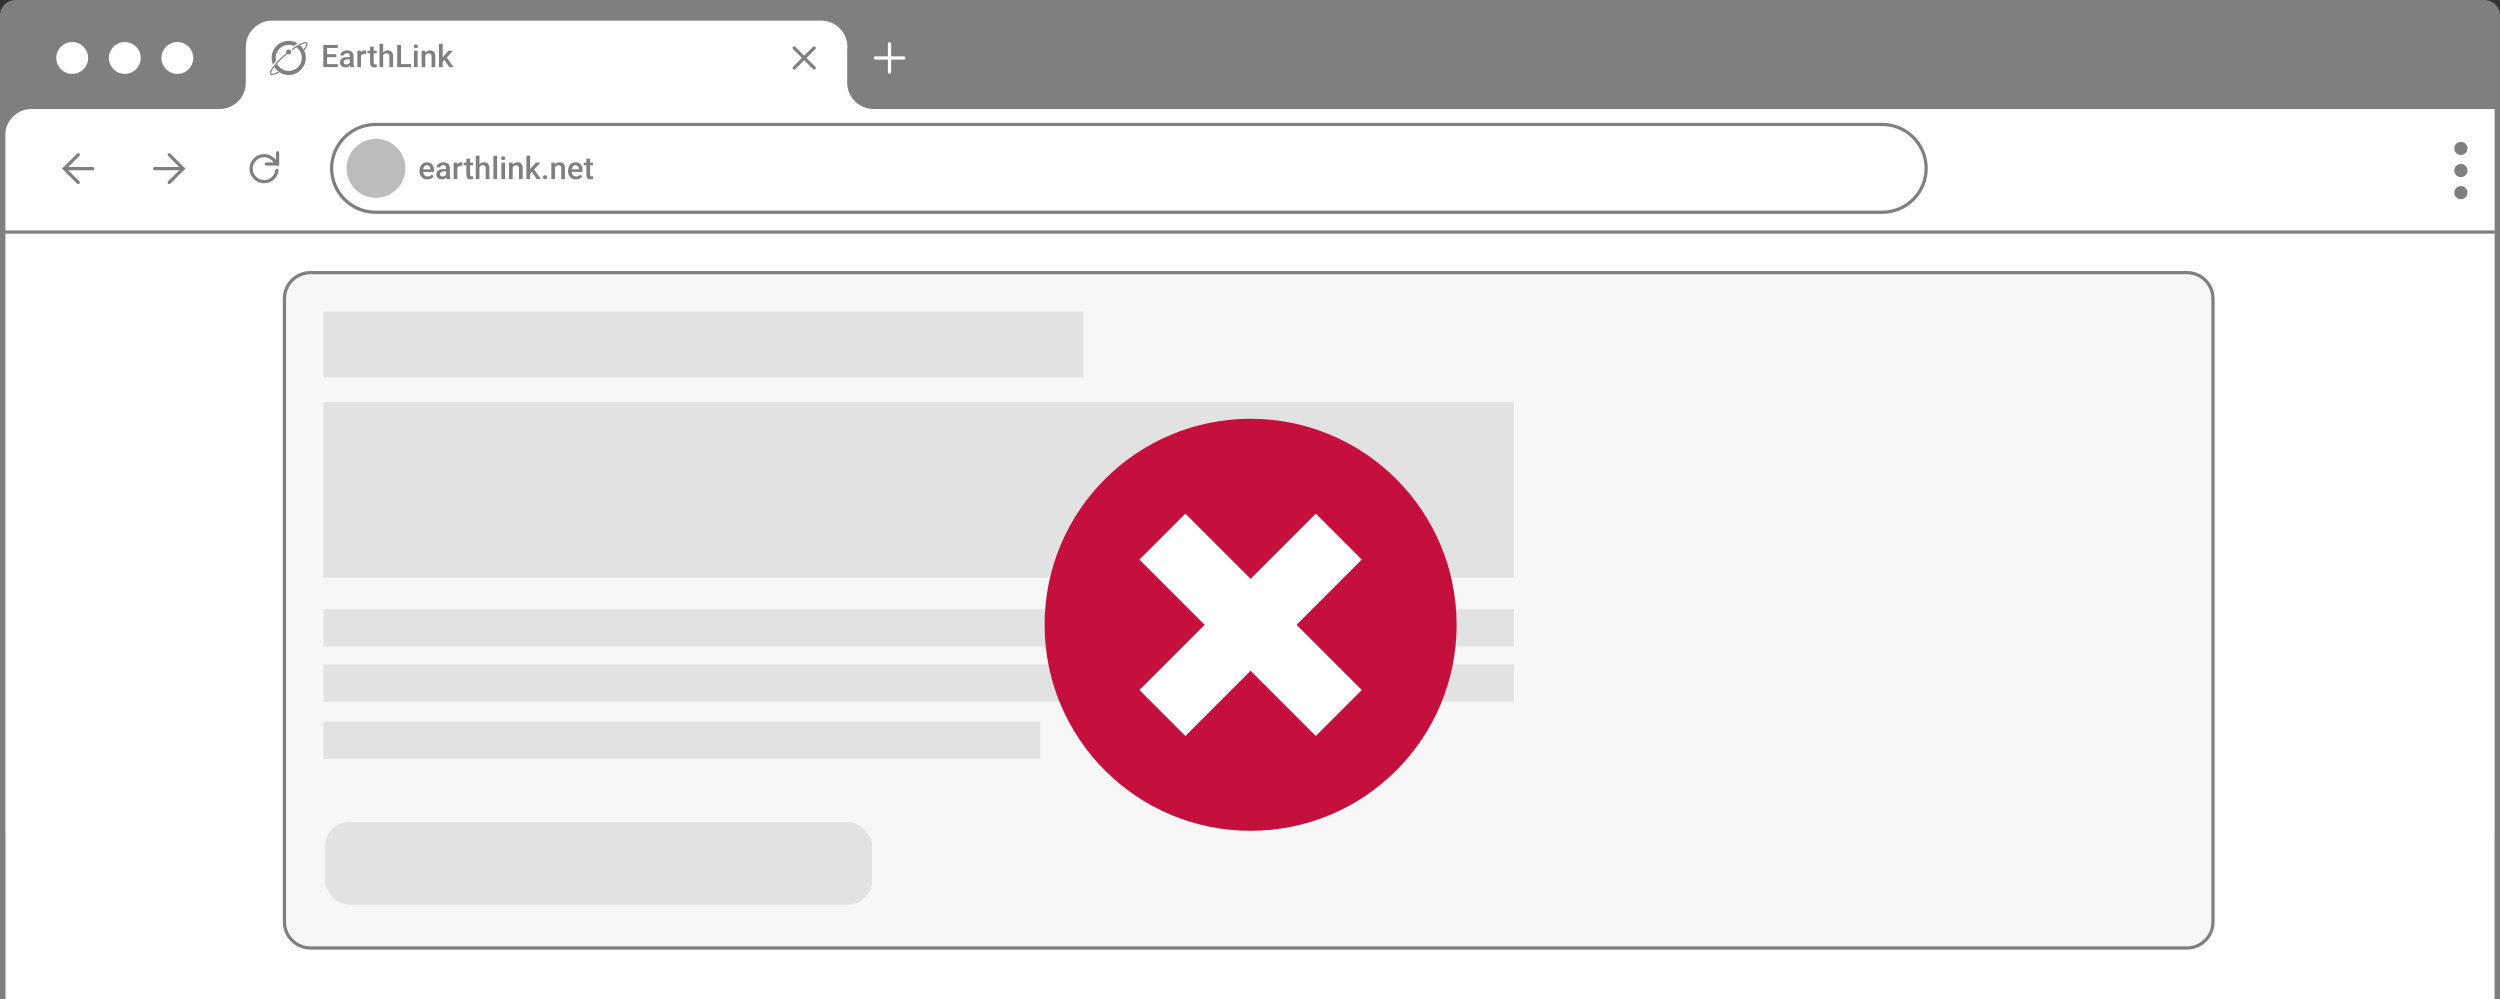 <?xml version="1.0" encoding="UTF-8"?>
<svg id="Layer_2" data-name="Layer 2" xmlns="http://www.w3.org/2000/svg" viewBox="0 0 961.83 384.35">
  <rect x="0" y="0" width="961.83" height="384.35" fill="#333333" stroke="none"/>
  <defs>
    <style>
      .cls-1, .cls-2 {
        fill: #e2e2e2;
      }

      .cls-2 {
        stroke: #f7f7f7;
      }

      .cls-2, .cls-3 {
        stroke-miterlimit: 10;
        stroke-width: 1.25px;
      }

      .cls-4 {
        fill: #fff;
      }

      .cls-5 {
        fill: #bcbcbc;
      }

      .cls-6 {
        fill: #c50f3c;
      }

      .cls-7 {
        fill: #7f7f7f;
      }

      .cls-3 {
        fill: #f7f7f7;
        stroke: #7f7f7f;
      }
    </style>
  </defs>
  <g id="Layer_2-2" data-name="Layer 2">
    <g>
      <path class="cls-7" d="M6,1h949.83c2.76,0,5,2.24,5,5v314.49H1V6C1,3.24,3.24,1,6,1Z"/>
      <circle class="cls-4" cx="27.78" cy="22.3" r="6.13"/>
      <circle class="cls-4" cx="48.01" cy="22.3" r="6.13"/>
      <circle class="cls-4" cx="68.23" cy="22.3" r="6.13"/>
      <path class="cls-4" d="M959.83,384.35V41.93H336.06c-5.59,0-10.12-4.53-10.12-10.12v-12.52c.05-.41.08-.82.08-1.24s-.03-.84-.08-1.24v-.02h0c-.62-4.99-4.87-8.85-10.03-8.85H104.61c-5.55.05-10.04,4.56-10.04,10.12v13.76c0,5.59-4.53,10.12-10.12,10.12H12.12c-5.16,0-9.41,3.86-10.03,8.85h0v.02c-.05.41-.08.82-.08,1.24v332.3h957.83Z"/>
      <circle class="cls-5" cx="144.65" cy="64.77" r="11.33"/>
      <path class="cls-7" d="M724.16,82.29H144.47c-9.66,0-17.51-7.86-17.51-17.51s7.86-17.51,17.51-17.51h579.7c9.66,0,17.51,7.86,17.51,17.51s-7.86,17.51-17.51,17.51ZM144.47,48.51c-8.97,0-16.26,7.3-16.26,16.26s7.3,16.26,16.26,16.26h579.7c8.97,0,16.26-7.3,16.26-16.26s-7.29-16.26-16.26-16.26H144.47Z"/>
      <path class="cls-7" d="M107.42,63.72h-4.96c-.35,0-.62-.28-.62-.62s.28-.62.62-.62h3.71v-3.71c0-.35.28-.62.62-.62s.62.28.62.62v4.96Z"/>
      <path class="cls-7" d="M101.61,70.52c-3.1,0-5.63-2.53-5.63-5.63s2.53-5.63,5.63-5.63c2.31,0,4.42,1.45,5.25,3.6.12.32-.04.68-.36.81-.32.12-.68-.04-.81-.36-.65-1.68-2.29-2.8-4.09-2.8-2.42,0-4.38,1.96-4.38,4.38s1.96,4.38,4.38,4.38c1.76,0,3.35-1.05,4.04-2.68.15-.36.26-.75.31-1.14.04-.34.36-.58.7-.54.34.04.58.36.54.7-.06.51-.2,1-.4,1.47-.88,2.09-2.92,3.44-5.19,3.44Z"/>
      <path class="cls-7" d="M65.1,70.84c-.16,0-.32-.06-.44-.18-.24-.24-.24-.64,0-.88l4.9-4.9-4.9-4.9c-.24-.24-.24-.64,0-.88s.64-.24.88,0l5.78,5.78-5.78,5.78c-.12.12-.28.18-.44.18Z"/>
      <path class="cls-7" d="M70.44,65.5h-10.93c-.35,0-.62-.28-.62-.62s.28-.62.62-.62h10.93c.35,0,.62.28.62.62s-.28.62-.62.62Z"/>
      <path class="cls-7" d="M313.26,26.78c-.16,0-.32-.06-.44-.18l-7.73-7.73c-.24-.24-.24-.64,0-.88s.64-.24.88,0l7.73,7.73c.24.24.24.64,0,.88-.12.12-.28.18-.44.18Z"/>
      <path class="cls-7" d="M30.1,70.84c-.16,0-.32-.06-.44-.18l-5.78-5.78,5.78-5.78c.24-.24.64-.24.88,0s.24.64,0,.88l-4.9,4.9,4.9,4.9c.24.24.24.64,0,.88-.12.12-.28.18-.44.18Z"/>
      <path class="cls-7" d="M35.68,65.5h-10.93c-.35,0-.62-.28-.62-.62s.28-.62.62-.62h10.93c.35,0,.62.28.62.62s-.28.62-.62.62Z"/>
      <rect class="cls-7" x="1" y="88.65" width="958.83" height="1.25"/>
      <path class="cls-7" d="M305.54,26.78c-.16,0-.32-.06-.44-.18-.24-.24-.24-.64,0-.88l7.73-7.73c.24-.24.64-.24.88,0s.24.64,0,.88l-7.73,7.73c-.12.12-.28.18-.44.18Z"/>
      <path class="cls-4" d="M342.23,28.38c-.35,0-.62-.28-.62-.62v-10.93c0-.35.28-.62.62-.62s.62.28.62.62v10.93c0,.35-.28.62-.62.62Z"/>
      <path class="cls-4" d="M347.7,22.92h-10.93c-.35,0-.62-.28-.62-.62s.28-.62.62-.62h10.93c.35,0,.62.28.62.62s-.28.62-.62.62Z"/>
      <path class="cls-7" d="M961.83,384.35h-2V6c0-2.21-1.79-4-4-4H6c-2.21,0-4,1.79-4,4v378.35H0V6C0,2.69,2.69,0,6,0h949.83c3.31,0,6,2.69,6,6v378.35Z"/>
      <circle class="cls-7" cx="946.78" cy="57.1" r="2.54"/>
      <circle class="cls-7" cx="946.78" cy="74.12" r="2.54"/>
      <circle class="cls-7" cx="946.78" cy="65.61" r="2.54"/>
      <g>
        <g>
          <path class="cls-7" d="M106.19,23.41c-.08-.37-.13-.75-.13-1.14,0-2.77,2.25-5.02,5.02-5.02.67,0,1.32.13,1.91.38.48-.32,1.01-.65,1.54-.95-1-.62-2.18-.98-3.45-.98-3.63,0-6.57,2.94-6.57,6.57,0,.89.18,1.73.49,2.5.35-.44.75-.9,1.19-1.36Z"/>
          <path class="cls-7" d="M115.44,17.37s-.02,0-.02.01c-.28.14-.58.31-.89.51-.17.1-.34.21-.51.32,1.26.91,2.08,2.39,2.08,4.07,0,2.77-2.25,5.02-5.02,5.02-1.96,0-3.66-1.12-4.48-2.76-.35.39-.7.82-1.06,1.27,1.17,1.83,3.21,3.04,5.54,3.04,3.63,0,6.57-2.94,6.57-6.57,0-1.95-.85-3.7-2.2-4.9Z"/>
        </g>
        <g>
          <path class="cls-7" d="M114.52,17.89c.32-.19.62-.36.89-.51.89-.47,1.6-.72,2.04-.72.16,0,.27.03.33.1.14.16.08.82-.99,2.29.09.15.17.31.24.47,1.16-1.52,1.54-2.57,1.11-3.07-.15-.18-.38-.26-.69-.26-.99,0-2.99,1.03-5.28,2.69.11.11.21.24.28.39.71-.51,1.43-1,2.06-1.38Z"/>
          <path class="cls-7" d="M107.1,27.5c-1.06.59-1.92.91-2.43.91-.15,0-.25-.04-.32-.11-.16-.19,0-1.02,1.14-2.46,1.59-2.03,3.13-3.44,4.42-4.55.07-.06.38-.32.62-.52.15.1.34.16.53.16.53,0,.96-.43.96-.96s-.43-.96-.96-.96-.96.43-.96.96c0,.16.04.3.11.43-.23.19-.51.43-.58.49-1.85,1.59-3.46,3.24-4.53,4.66-1.18,1.56-1.55,2.56-1.12,3.06.15.18.38.27.68.27.63,0,1.64-.38,2.85-1.07h.01c-.15-.1-.29-.2-.43-.31Z"/>
        </g>
      </g>
      <g>
        <path class="cls-7" d="M125.85,17.3v8.53h-1.47v-8.53h1.47ZM129.93,17.3v1.17h-4.5v-1.17h4.5ZM129.37,20.86v1.15h-3.94v-1.15h3.94ZM129.96,24.66v1.17h-4.53v-1.17h4.53Z"/>
        <path class="cls-7" d="M134.79,21.97v.87s-1,0-1,0c-.26,0-.49.02-.69.07s-.37.12-.5.21-.23.21-.3.34-.1.28-.1.45.04.32.12.46.19.25.34.33.33.12.55.12c.29,0,.54-.06.76-.18s.39-.27.51-.44.19-.34.2-.5l.46.63c-.05.16-.13.33-.24.52s-.26.36-.44.52-.4.3-.65.41-.54.16-.87.16c-.41,0-.78-.08-1.11-.25s-.58-.39-.76-.67-.28-.6-.28-.96c0-.34.06-.63.19-.89s.31-.48.56-.65.55-.31.91-.4.77-.14,1.23-.14h1.11ZM134.59,24.56v-3.02c0-.23-.04-.42-.12-.59s-.21-.29-.37-.38-.37-.13-.62-.13c-.23,0-.43.04-.6.12s-.3.18-.39.32-.14.28-.14.45h-1.41c0-.25.06-.49.18-.73s.3-.44.53-.63.51-.33.83-.43.68-.16,1.08-.16c.48,0,.9.08,1.27.24s.66.4.87.72.32.73.32,1.21v2.82c0,.29.02.55.06.78s.1.43.18.59v.09h-1.45c-.07-.15-.12-.35-.16-.58s-.06-.47-.06-.69Z"/>
        <path class="cls-7" d="M138.9,20.7v5.13h-1.41v-6.34h1.35l.06,1.21ZM140.84,19.45v1.31c-.1-.02-.19-.03-.29-.04s-.2-.01-.3-.01c-.24,0-.46.03-.64.1s-.34.17-.46.29-.22.28-.28.46-.11.38-.12.6l-.32.02c0-.4.04-.77.12-1.11s.2-.64.35-.9.36-.46.6-.6.52-.22.83-.22c.09,0,.18,0,.28.02s.17.03.23.05Z"/>
        <path class="cls-7" d="M144.92,19.49v1.03h-3.57v-1.03h3.57ZM142.38,17.94h1.41v6.14c0,.2.03.34.08.45s.14.17.24.21.22.05.36.05c.1,0,.19,0,.28-.02s.16-.02.22-.04v1.08c-.11.04-.25.07-.4.09s-.33.04-.53.04c-.32,0-.61-.06-.86-.17s-.45-.3-.59-.57-.21-.61-.21-1.04v-6.23Z"/>
        <path class="cls-7" d="M147.41,16.83v9h-1.41v-9h1.41ZM147.16,22.43h-.46c0-.44.07-.85.18-1.22s.29-.69.5-.97.48-.49.78-.64.64-.23,1.01-.23c.31,0,.59.04.85.13s.47.22.65.41.32.44.42.74.14.67.14,1.1v4.07h-1.42v-4.08c0-.3-.04-.55-.13-.73s-.22-.31-.38-.39-.37-.12-.62-.12-.48.05-.67.15-.35.24-.48.42-.23.38-.29.61-.1.48-.1.74Z"/>
        <path class="cls-7" d="M154.29,17.3v8.53h-1.47v-8.53h1.47ZM158.17,24.66v1.17h-4.28v-1.17h4.28Z"/>
        <path class="cls-7" d="M159.16,17.83c0-.21.07-.39.21-.54s.34-.21.59-.21.45.07.59.21.22.32.22.54-.07.39-.22.53-.34.21-.59.21-.45-.07-.59-.21-.21-.32-.21-.53ZM160.67,19.49v6.34h-1.42v-6.34h1.42Z"/>
        <path class="cls-7" d="M163.62,20.84v4.99h-1.41v-6.34h1.33l.08,1.35ZM163.37,22.43h-.46c0-.46.07-.87.19-1.24s.29-.7.52-.97.49-.48.79-.62.65-.22,1.03-.22c.3,0,.58.04.83.13s.46.22.64.41.31.43.41.73.14.67.14,1.1v4.1h-1.42v-4.1c0-.3-.04-.55-.13-.72s-.21-.3-.38-.38-.37-.11-.62-.11-.46.05-.65.15-.35.24-.48.42-.23.38-.3.61-.11.48-.11.74Z"/>
        <path class="cls-7" d="M170.32,16.83v9h-1.42v-9h1.42ZM174.26,19.49l-2.76,3.06-1.51,1.55-.37-1.2,1.14-1.41,1.79-2h1.71ZM172.86,25.83l-2.06-2.98.89-.99,2.8,3.97h-1.63Z"/>
      </g>
      <g>
        <path class="cls-7" d="M164.44,69.02c-.47,0-.89-.08-1.27-.23s-.7-.37-.96-.65-.47-.6-.61-.98-.21-.78-.21-1.21v-.23c0-.5.07-.95.22-1.35s.35-.75.6-1.03.56-.51.91-.66.73-.23,1.14-.23c.45,0,.85.08,1.19.23s.62.37.85.64.39.6.5.98.17.8.17,1.25v.6h-4.9v-1.01h3.5v-.11c0-.25-.06-.49-.15-.71s-.23-.4-.42-.54-.44-.21-.75-.21c-.23,0-.44.05-.62.15s-.33.24-.45.43-.21.41-.28.68-.1.56-.1.89v.23c0,.28.04.53.11.77s.19.44.34.62.33.31.54.41.45.15.72.15c.34,0,.64-.07.91-.21s.5-.33.69-.58l.74.72c-.14.2-.31.39-.53.57s-.49.33-.8.44-.68.17-1.09.17Z"/>
        <path class="cls-7" d="M171.85,65.04v.87s-1,0-1,0c-.26,0-.49.02-.69.07s-.37.12-.5.21-.23.21-.3.34-.1.28-.1.45.04.32.12.46.19.25.34.33.33.12.55.12c.29,0,.54-.06.76-.18s.39-.27.51-.44.19-.34.2-.5l.46.63c-.05.16-.13.33-.24.52s-.26.36-.44.52-.4.3-.65.41-.54.16-.87.16c-.41,0-.78-.08-1.11-.25s-.58-.39-.76-.67-.28-.6-.28-.96c0-.34.06-.63.19-.89s.31-.48.56-.65.55-.31.91-.4.77-.14,1.23-.14h1.11ZM171.64,67.63v-3.02c0-.23-.04-.42-.12-.59s-.21-.29-.37-.38-.37-.13-.62-.13c-.23,0-.43.04-.6.12s-.3.18-.39.32-.14.28-.14.45h-1.41c0-.25.06-.49.18-.73s.3-.44.53-.63.51-.33.83-.43.68-.16,1.08-.16c.48,0,.9.08,1.27.24s.66.4.87.72.32.73.32,1.21v2.82c0,.29.02.55.06.78s.1.43.18.59v.09h-1.45c-.07-.15-.12-.35-.16-.58s-.06-.47-.06-.69Z"/>
        <path class="cls-7" d="M175.96,63.77v5.13h-1.41v-6.34h1.35l.06,1.21ZM177.9,62.52v1.31c-.1-.02-.19-.03-.29-.04s-.2-.01-.3-.01c-.24,0-.46.03-.64.1s-.34.17-.46.29-.22.28-.28.46-.11.38-.12.6l-.32.02c0-.4.04-.77.12-1.11s.2-.64.35-.9.36-.46.6-.6.52-.22.83-.22c.09,0,.18,0,.28.02s.17.03.23.05Z"/>
        <path class="cls-7" d="M181.98,62.56v1.03h-3.57v-1.03h3.57ZM179.44,61.01h1.41v6.14c0,.2.03.34.08.45s.14.17.24.21.22.05.36.05c.1,0,.19,0,.28-.02s.16-.02.22-.04v1.08c-.11.04-.25.07-.4.09s-.33.04-.53.04c-.32,0-.61-.06-.86-.17s-.45-.3-.59-.57-.21-.61-.21-1.04v-6.23Z"/>
        <path class="cls-7" d="M184.46,59.9v9h-1.41v-9h1.41ZM184.22,65.49h-.46c0-.44.07-.85.18-1.22s.29-.69.5-.97.48-.49.78-.64.64-.23,1.01-.23c.31,0,.59.04.85.13s.47.22.65.41.32.44.42.74.14.67.14,1.1v4.07h-1.42v-4.08c0-.3-.04-.55-.13-.73s-.22-.31-.38-.39-.37-.12-.62-.12-.48.05-.67.15-.35.24-.48.42-.23.38-.29.61-.1.48-.1.74Z"/>
        <path class="cls-7" d="M191.25,59.9v9h-1.42v-9h1.42Z"/>
        <path class="cls-7" d="M192.8,60.89c0-.21.07-.39.21-.54s.34-.21.59-.21.45.07.59.21.22.32.22.54-.07.39-.22.53-.34.21-.59.21-.45-.07-.59-.21-.21-.32-.21-.53ZM194.31,62.56v6.34h-1.42v-6.34h1.42Z"/>
        <path class="cls-7" d="M197.25,63.91v4.99h-1.41v-6.34h1.33l.08,1.35ZM197,65.49h-.46c0-.46.07-.87.19-1.24s.29-.7.52-.97.49-.48.79-.62.65-.22,1.03-.22c.3,0,.58.04.83.13s.46.22.64.41.31.43.41.73.14.67.14,1.1v4.1h-1.42v-4.1c0-.3-.04-.55-.13-.72s-.21-.3-.38-.38-.37-.11-.62-.11-.46.05-.65.15-.35.24-.48.42-.23.38-.3.61-.11.48-.11.74Z"/>
        <path class="cls-7" d="M203.96,59.9v9h-1.42v-9h1.42ZM207.9,62.56l-2.76,3.06-1.51,1.55-.37-1.2,1.14-1.41,1.79-2h1.71ZM206.49,68.9l-2.06-2.98.89-.99,2.8,3.97h-1.63Z"/>
        <path class="cls-7" d="M208.85,68.19c0-.22.07-.4.22-.55s.35-.23.6-.23.46.08.61.23.22.33.22.55-.07.4-.22.55-.35.22-.61.22-.46-.07-.6-.22-.22-.33-.22-.55Z"/>
        <path class="cls-7" d="M213.53,63.91v4.99h-1.41v-6.34h1.33l.08,1.35ZM213.27,65.49h-.46c0-.46.07-.87.19-1.24s.29-.7.52-.97.49-.48.79-.62.65-.22,1.03-.22c.3,0,.58.04.83.13s.46.22.64.41.31.43.41.73.14.67.14,1.1v4.1h-1.42v-4.1c0-.3-.04-.55-.13-.72s-.21-.3-.38-.38-.37-.11-.62-.11-.46.05-.65.15-.35.24-.48.42-.23.38-.3.61-.11.48-.11.74Z"/>
        <path class="cls-7" d="M221.6,69.02c-.47,0-.89-.08-1.27-.23s-.7-.37-.96-.65-.47-.6-.61-.98-.21-.78-.21-1.21v-.23c0-.5.07-.95.22-1.35s.35-.75.6-1.03.56-.51.91-.66.73-.23,1.14-.23c.45,0,.85.08,1.19.23s.62.37.85.64.39.6.5.98.17.8.17,1.25v.6h-4.9v-1.01h3.5v-.11c0-.25-.06-.49-.15-.71s-.23-.4-.42-.54-.44-.21-.75-.21c-.23,0-.44.05-.62.15s-.33.24-.45.43-.21.41-.28.68-.1.56-.1.89v.23c0,.28.04.53.11.77s.19.44.34.62.33.31.54.41.45.15.72.15c.34,0,.64-.07.91-.21s.5-.33.69-.58l.74.72c-.14.2-.31.39-.53.57s-.49.33-.8.44-.68.17-1.09.17Z"/>
        <path class="cls-7" d="M228.14,62.56v1.03h-3.57v-1.03h3.57ZM225.6,61.01h1.41v6.14c0,.2.03.34.08.45s.14.17.24.21.22.05.36.05c.1,0,.19,0,.28-.02s.16-.02.22-.04v1.08c-.11.04-.25.07-.4.09s-.33.04-.53.04c-.32,0-.61-.06-.86-.17s-.45-.3-.59-.57-.21-.61-.21-1.04v-6.23Z"/>
      </g>
      <path class="cls-3" d="M851.4,114.9c0-5.52-4.48-10-10-10H119.43c-5.52,0-10,4.48-10,10v239.81c0,5.52,4.48,10,10,10h721.98c5.52,0,10-4.48,10-10V114.9Z"/>
      <rect class="cls-1" x="124.43" y="119.9" width="292.46" height="25.22"/>
      <rect class="cls-2" x="124.43" y="315.63" width="211.72" height="33.09" rx="10" ry="10"/>
      <rect class="cls-1" x="124.43" y="154.71" width="458.06" height="67.56"/>
      <rect class="cls-1" x="124.43" y="234.34" width="458.06" height="14.39"/>
      <rect class="cls-1" x="124.43" y="255.59" width="458.06" height="14.39"/>
      <rect class="cls-1" x="124.43" y="277.61" width="275.74" height="14.39"/>
      <circle class="cls-4" cx="481.15" cy="241.54" r="61.33"/>
      <path class="cls-6" d="M481.15,161.12c-43.78,0-79.26,35.49-79.26,79.26s35.49,79.26,79.26,79.26,79.26-35.49,79.26-79.26-35.49-79.26-79.26-79.26ZM523.92,265.47l-17.68,17.68-25.09-25.09-25.09,25.09-17.68-17.68,25.09-25.09-25.09-25.09,17.68-17.68,25.09,25.09,25.09-25.09,17.68,17.68-25.09,25.09,25.09,25.09Z"/>
    </g>
  </g>
</svg>